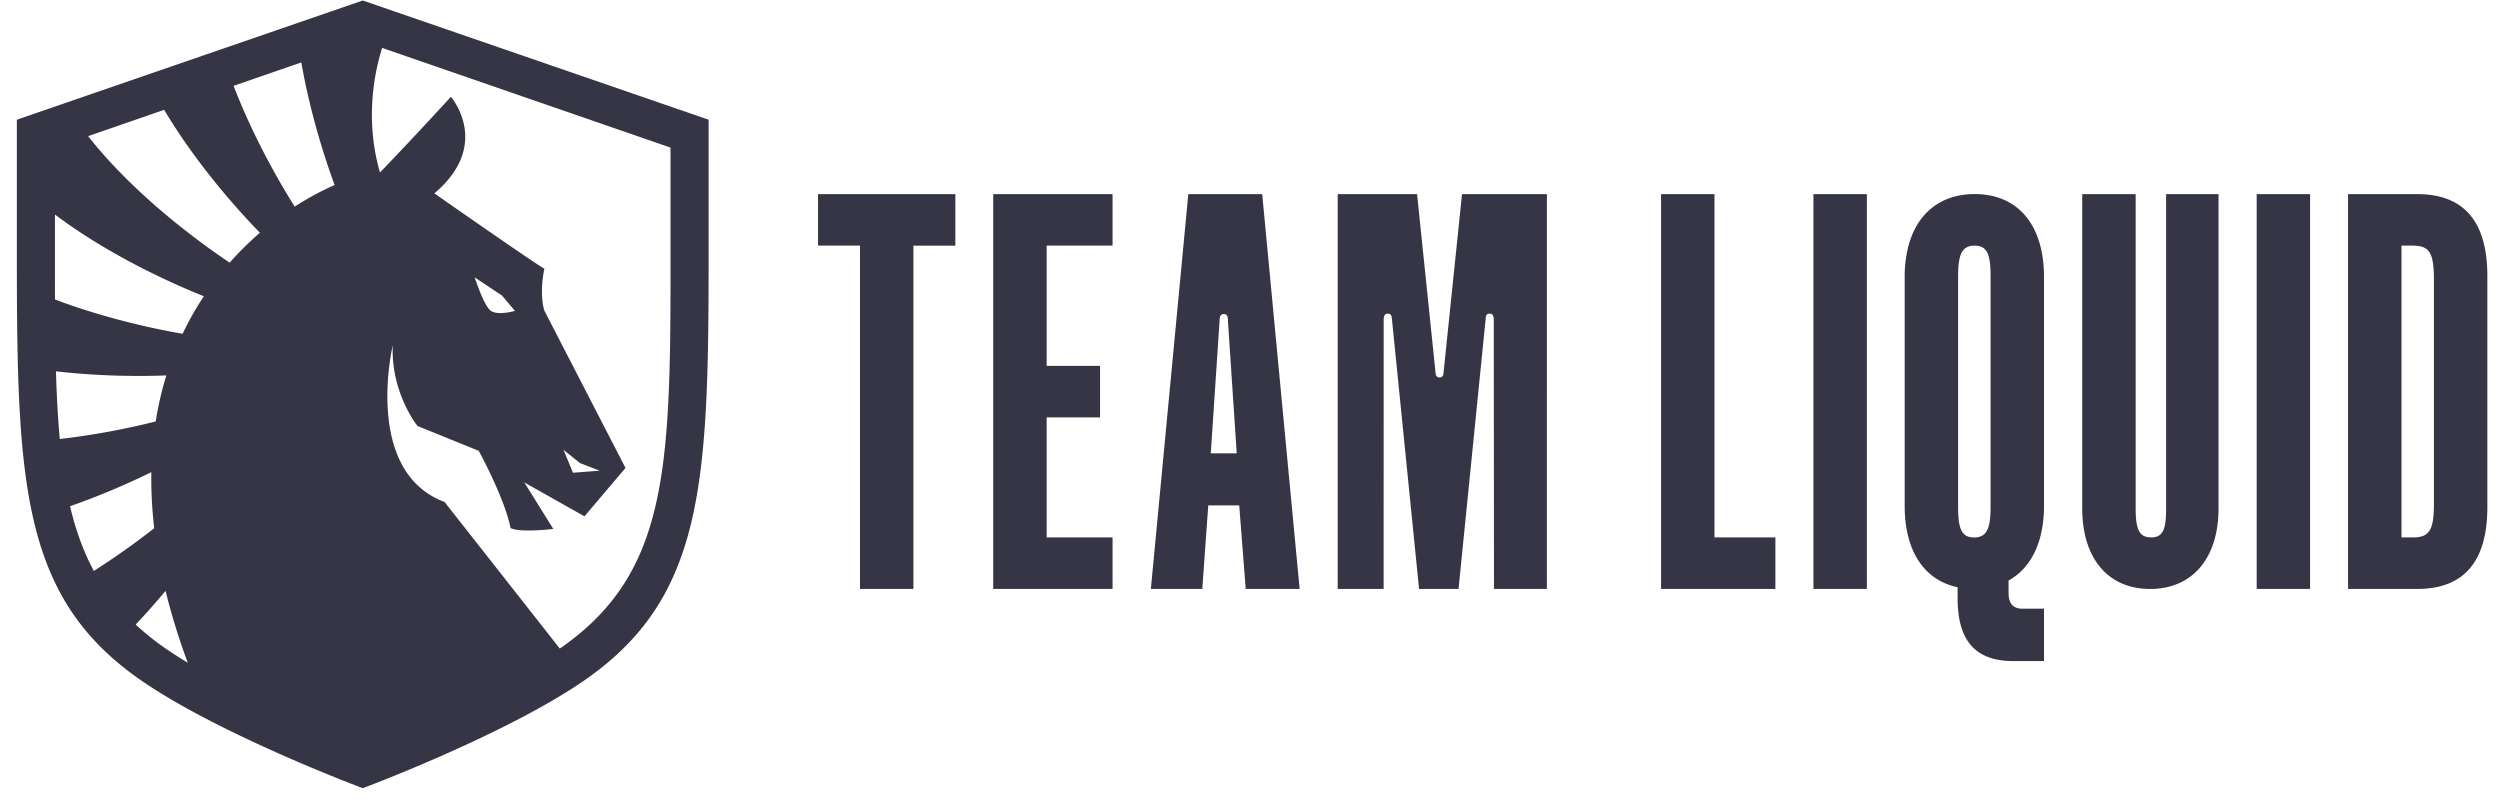 <svg xmlns="http://www.w3.org/2000/svg" width="140" height="45" fill="none"><g fill="#353546" clip-path="url(#a)"><path d="M93.019 10.872h2.992v19.224h3.411v2.884H93.02V10.872Zm8.534-.001h2.992V32.98h-2.992V10.87Zm15.052 17.595V10.87h2.992v17.59c0 1.185.195 1.634.866 1.634s.839-.449.839-1.634V10.87h2.936v17.595c0 2.82-1.482 4.517-3.83 4.517-2.349 0-3.803-1.698-3.803-4.517Zm9.769-17.594h2.991V32.98h-2.991V10.872Zm5.117 0h3.886c2.601 0 3.915 1.538 3.915 4.582v12.944c0 3.044-1.314 4.582-3.915 4.582h-3.886V10.872Zm3.607 19.224c.951 0 1.202-.384 1.202-1.922V15.678c0-1.538-.251-1.923-1.202-1.923h-.615v16.34h.615v.001Zm-21.836 3.991c-.532 0-.783-.288-.783-.897v-.68c.245-.135.47-.3.673-.493.513-.481.883-1.134 1.097-1.932l.012-.044.002-.01c.132-.51.201-1.078.201-1.7V15.513c0-2.915-1.454-4.646-3.887-4.646-1.058 0-1.944.336-2.603.96-.513.481-.883 1.134-1.097 1.932l-.011.043-.003.011a6.782 6.782 0 0 0-.201 1.7v12.818c0 2.525 1.091 4.161 2.964 4.554v.612c0 2.403 1.007 3.524 3.132 3.524h1.706v-2.934h-1.203.001Zm-3.607-18.633c0-1.218.223-1.698.923-1.698.699 0 .894.48.894 1.698V28.4c0 1.217-.223 1.698-.923 1.698-.699 0-.894-.48-.894-1.698V15.454ZM45.81 13.755h2.35v19.224h2.992V13.756H53.5v-2.884h-7.69v2.884Zm9.81 19.225h6.683v-2.884h-3.69v-6.721h2.99V20.49h-2.99v-6.736h3.69V10.87H55.62v22.11Zm10.925-22.109L64.448 32.98h2.88l.335-4.678h1.734l.363 4.678h3.02l-2.097-22.11h-4.139Zm1.258 14.517.489-7.36c.004-.32.064-.445.247-.443.176.002.234.13.23.449l.488 7.354h-1.454Zm14.07-14.516s-1.022 9.858-1.022 9.877l-.021.2c-.03.13-.095.187-.212.187-.118 0-.185-.052-.218-.175l-.026-.252-1.018-9.837H74.91V32.98h2.573l.003-14.965c-.009-.297.038-.428.192-.45h.09c.09.014.143.077.17.203l1.53 15.212h2.21l1.533-15.262c.03-.093.08-.14.16-.153h.088c.154.022.201.153.192.45l.012 14.965h2.963V10.872h-4.753ZM20.314.028.944 6.704v7.675c0 12.784.296 19.133 6.985 23.741 4.367 3.01 12.224 5.958 12.302 5.987l.083.031.083-.03c.079-.03 7.934-2.978 12.3-5.988 6.69-4.608 6.986-10.957 6.986-23.74V6.703L20.314.028ZM3.136 20.794c2.322.268 4.549.294 6.18.23-.251.81-.453 1.67-.597 2.577-1.417.36-3.318.748-5.373.984a61.216 61.216 0 0 1-.21-3.791Zm2.12 11.177c-.588-1.085-1.018-2.282-1.332-3.622a42.014 42.014 0 0 0 4.552-1.909c-.017.996.034 2.042.16 3.138a41.92 41.92 0 0 1-3.38 2.393Zm4.022 4.348a14.797 14.797 0 0 1-1.681-1.344 41.237 41.237 0 0 0 1.675-1.886 36.281 36.281 0 0 0 1.245 4.026 23.96 23.96 0 0 1-1.239-.796Zm.948-17.627c-1.886-.325-4.547-.94-7.146-1.92-.002-.56-.003-1.134-.003-1.725v-3.033c2.779 2.095 6.109 3.685 8.339 4.576a16.98 16.98 0 0 0-1.19 2.102Zm2.636-3.984c-2.214-1.481-5.573-4.085-7.928-7.084l4.26-1.473c1.65 2.775 3.813 5.293 5.36 6.883a17.666 17.666 0 0 0-1.692 1.674Zm3.642-3.137C15.46 9.917 14.1 7.459 13.082 4.807l3.793-1.311c.458 2.638 1.226 5.133 1.864 6.866-.689.3-1.45.7-2.235 1.209Zm21.046 3.476c0 11.426-.234 17.15-6.2 21.272l-6.454-8.208c-4.582-1.713-2.903-8.767-2.903-8.767-.105 2.678 1.39 4.514 1.39 4.514l3.428 1.388s1.462 2.674 1.779 4.325c.56.278 2.395.05 2.395.05l-1.624-2.605 3.369 1.899 2.298-2.71-4.552-8.825c-.29-1.074.01-2.333.01-2.333-.373-.172-6.162-4.218-6.162-4.218 3.248-2.743.925-5.408.925-5.408a245.664 245.664 0 0 1-3.97 4.24c-.713-2.453-.513-4.948.12-6.979l16.15 5.583v6.782h.001Zm-10.968.485 1.536 1.025.718.853s-.991.29-1.373-.022c-.383-.312-.881-1.856-.881-1.856Zm4.973 9.655.922.745 1.105.427-1.495.114-.532-1.285Z"/></g><defs><clipPath id="a"><path fill="#fff" d="M.944.028h138.348v44.11H.944z"/></clipPath></defs></svg>